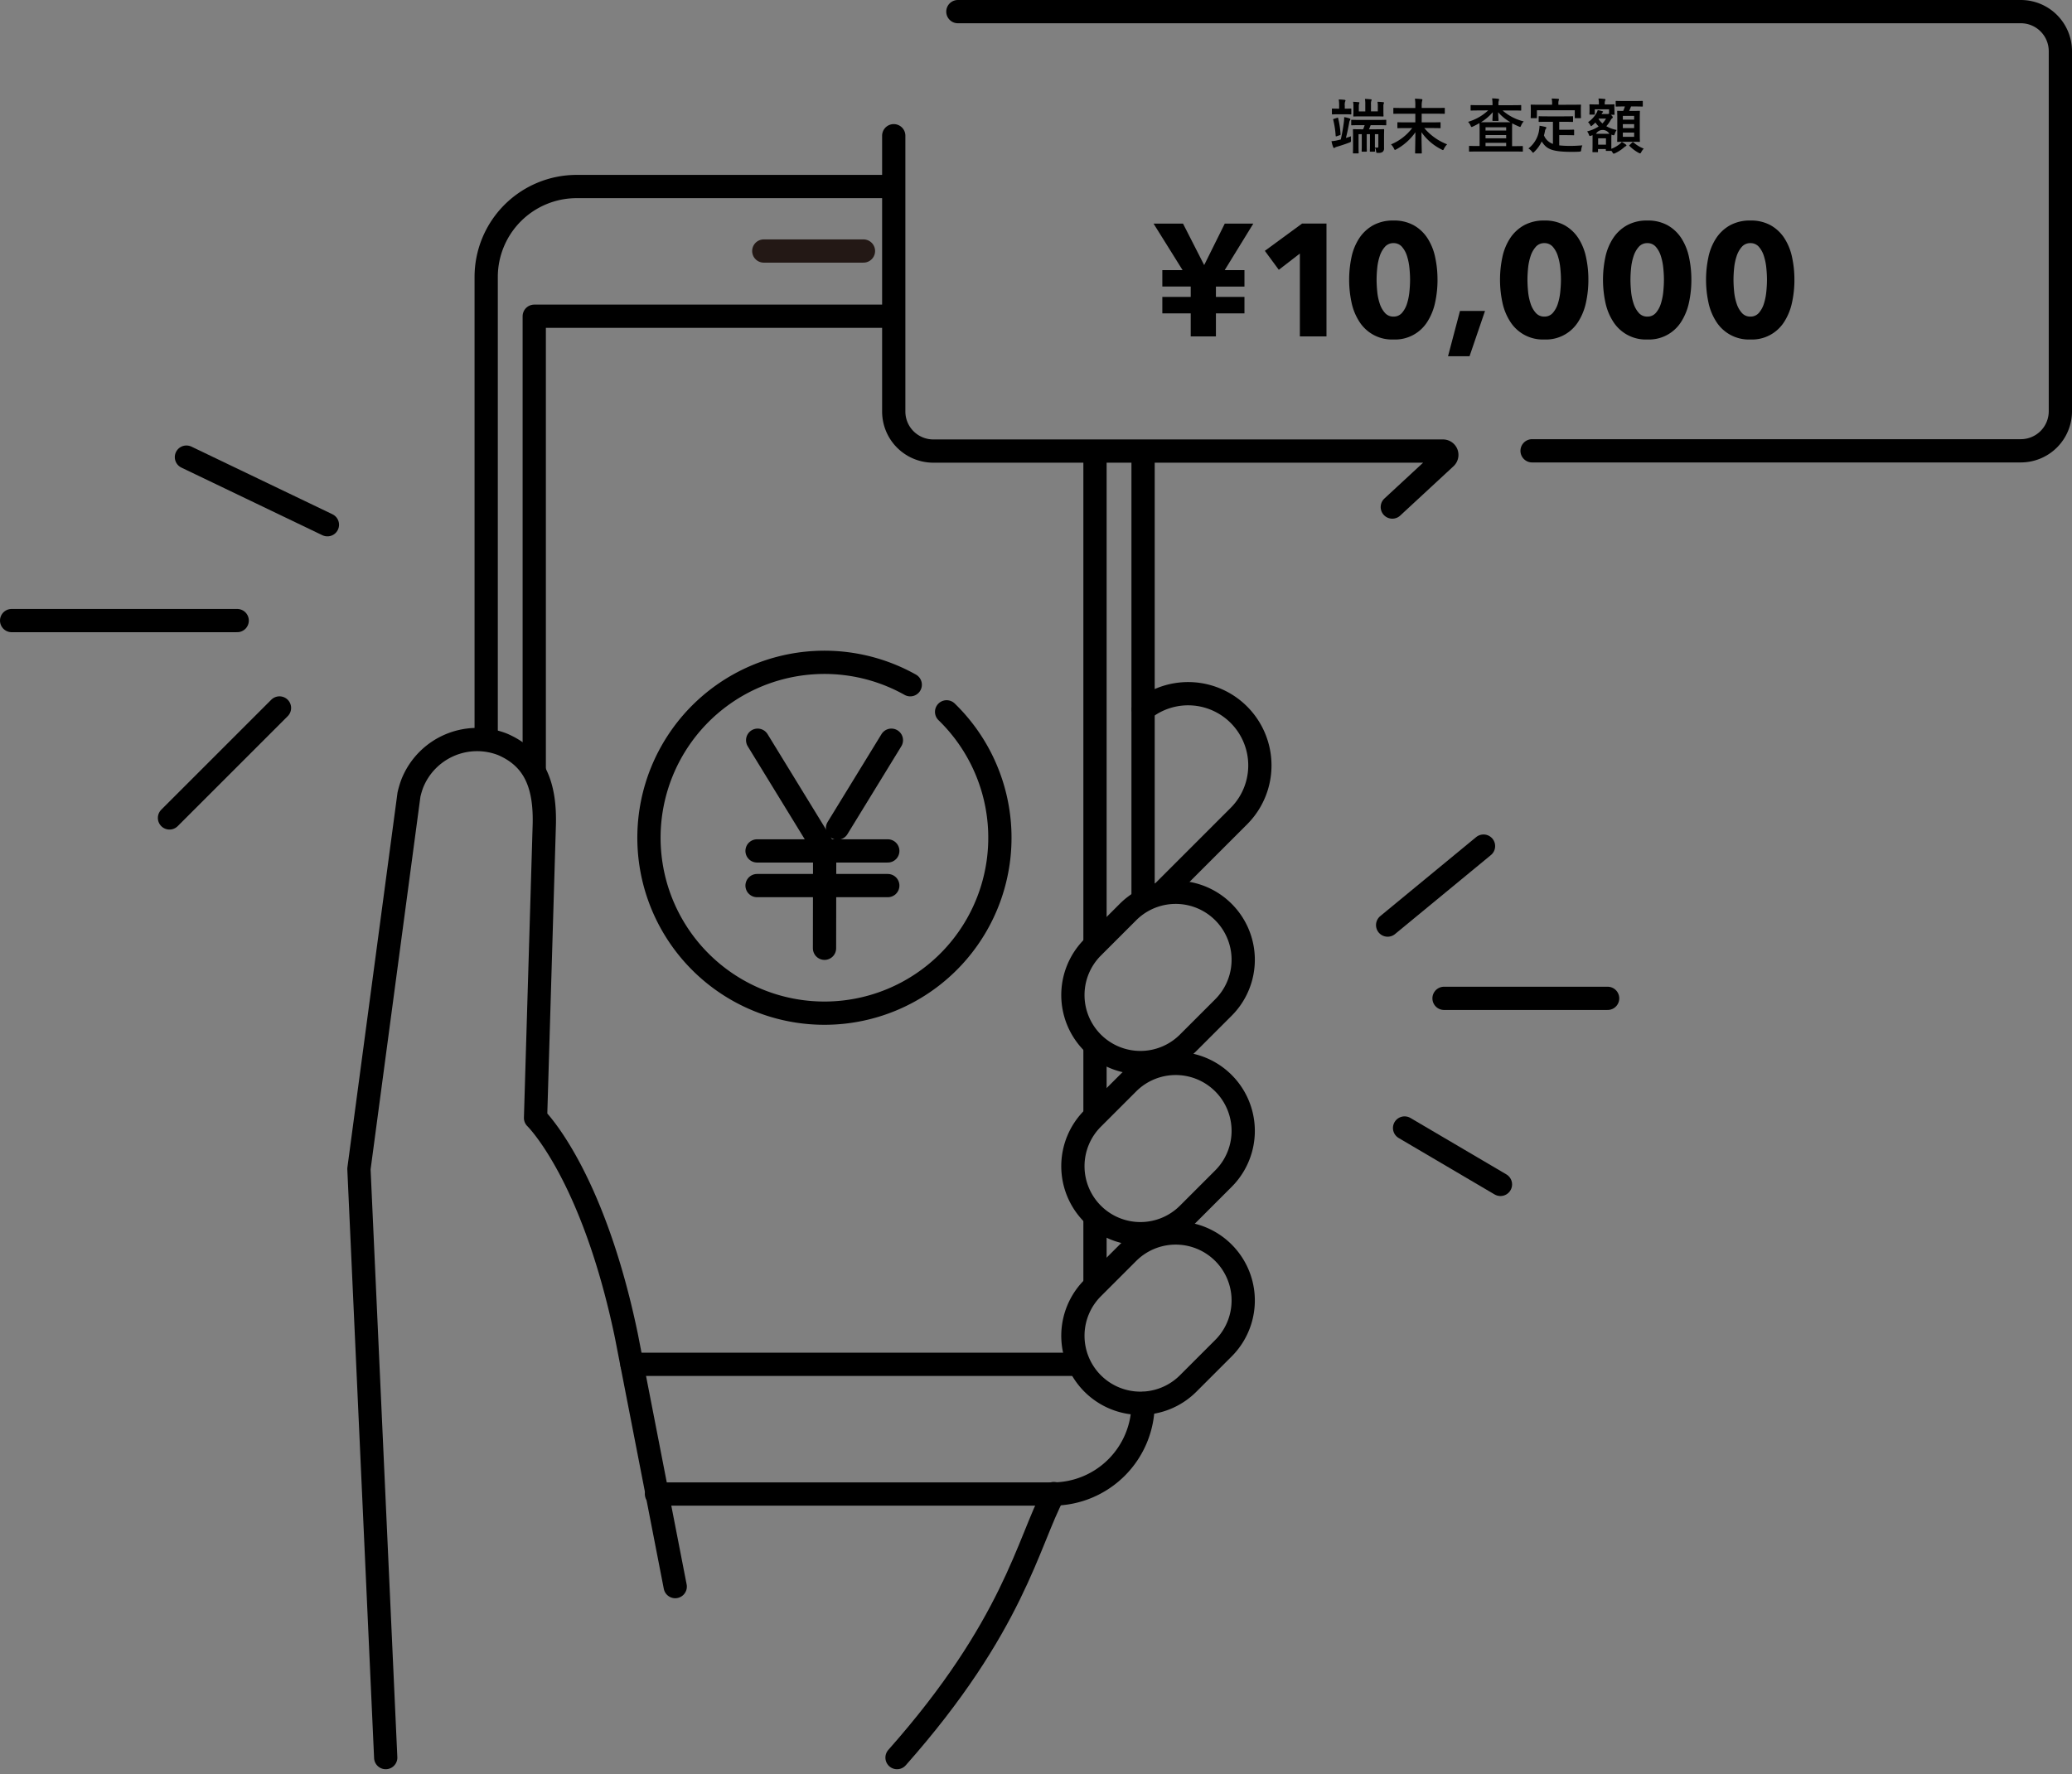 <svg xmlns="http://www.w3.org/2000/svg" width="133.636" height="114.446" viewBox="0 0 133.636 114.446">
  <rect x="0" y="0" width="133.636" height="114.446" fill="#808080" stroke="none"/>
  <g id="グループ_1667" data-name="グループ 1667" transform="translate(0.404 0.404)">
    <g id="グループ_1668" data-name="グループ 1668" transform="translate(0.346 0.346)">
      <path id="パス_2182" data-name="パス 2182" d="M212.161,140.379l4.907-4.907a4.627,4.627,0,0,0-6.146-6.9" transform="translate(-137.927 -83.56)" fill="rgba(0,0,0,0)" stroke="#000" stroke-linecap="round" stroke-linejoin="round" stroke-width="1.5"/>
      <path id="パス_2183" data-name="パス 2183" d="M175.335,275.937c-1.67,3.13-2.59,8.549-10.11,17.035" transform="translate(-108.12 -180.334)" fill="rgba(0,0,0,0)" stroke="#000" stroke-linecap="round" stroke-linejoin="round" stroke-width="1.5"/>
      <path id="パス_2184" data-name="パス 2184" d="M151.992,259.239a5.837,5.837,0,0,1-5.837,5.837H120.609" transform="translate(-79.018 -169.443)" fill="rgba(0,0,0,0)" stroke="#000" stroke-linecap="round" stroke-linejoin="round" stroke-width="1.5"/>
      <line id="線_608" data-name="線 608" y2="28.835" transform="translate(72.974 28.435)" fill="none" stroke="#000" stroke-linecap="round" stroke-linejoin="round" stroke-width="1.5"/>
      <path id="パス_2185" data-name="パス 2185" d="M89.021,69.09V39.284a5.837,5.837,0,0,1,5.837-5.837h20.418" transform="translate(-58.414 -22.164)" fill="rgba(0,0,0,0)" stroke="#000" stroke-linecap="round" stroke-linejoin="round" stroke-width="1.5"/>
      <path id="パス_2186" data-name="パス 2186" d="M97.935,86.768V57.514H121.09" transform="translate(-64.228 -37.863)" fill="rgba(0,0,0,0)" stroke="#000" stroke-linecap="round" stroke-linejoin="round" stroke-width="1.5"/>
      <line id="線_609" data-name="線 609" x1="28.774" transform="translate(40.012 87.266)" fill="none" stroke="#000" stroke-linecap="round" stroke-linejoin="round" stroke-width="1.5"/>
      <line id="線_610" data-name="線 610" y2="4.362" transform="translate(69.873 77.765)" fill="none" stroke="#000" stroke-linecap="round" stroke-linejoin="round" stroke-width="1.5"/>
      <line id="線_611" data-name="線 611" y2="4.367" transform="translate(69.873 66.728)" fill="none" stroke="#000" stroke-linecap="round" stroke-linejoin="round" stroke-width="1.5"/>
      <line id="線_612" data-name="線 612" y2="31.666" transform="translate(69.873 28.435)" fill="none" stroke="#000" stroke-linecap="round" stroke-linejoin="round" stroke-width="1.5"/>
      <line id="線_613" data-name="線 613" x2="6.429" transform="translate(48.511 15.444)" fill="#fff" stroke="rgba(0,0,0,0)" stroke-width="1.5"/>
      <line id="線_614" data-name="線 614" x2="6.429" transform="translate(48.511 15.444)" fill="none" stroke="#231815" stroke-linecap="round" stroke-linejoin="round" stroke-width="1.5"/>
      <path id="パス_2187" data-name="パス 2187" d="M67.147,201.725,65.42,163.746l3.226-24.14a5.528,5.528,0,0,1,.214-.72,4.5,4.5,0,0,1,5.823-2.528c2.068.894,2.787,2.626,2.687,5.333l-.559,18.767s3.675,3.563,5.856,14.046l3.152,16.19" transform="translate(-43.02 -89.088)" fill="rgba(0,0,0,0)" stroke="#000" stroke-linecap="round" stroke-linejoin="round" stroke-width="1.5"/>
      <path id="パス_2188" data-name="パス 2188" d="M199.118,205.847h0a4.354,4.354,0,0,1,0-6.158l2.276-2.276a4.354,4.354,0,0,1,6.158,6.158l-2.276,2.276A4.354,4.354,0,0,1,199.118,205.847Z" transform="translate(-129.395 -128.284)" fill="rgba(0,0,0,0)" stroke="#000" stroke-linecap="round" stroke-linejoin="round" stroke-width="1.5"/>
      <path id="パス_2189" data-name="パス 2189" d="M199.118,237.308h0a4.354,4.354,0,0,1,0-6.158l2.276-2.276a4.354,4.354,0,0,1,6.158,6.158l-2.276,2.276A4.354,4.354,0,0,1,199.118,237.308Z" transform="translate(-129.395 -148.805)" fill="rgba(0,0,0,0)" stroke="#000" stroke-linecap="round" stroke-linejoin="round" stroke-width="1.5"/>
      <path id="パス_2190" data-name="パス 2190" d="M199.118,174.1h0a4.354,4.354,0,0,1,0-6.158l2.276-2.276a4.354,4.354,0,0,1,6.158,6.158l-2.276,2.276A4.354,4.354,0,0,1,199.118,174.1Z" transform="translate(-129.395 -107.577)" fill="rgba(0,0,0,0)" stroke="#000" stroke-linecap="round" stroke-linejoin="round" stroke-width="1.5"/>
      <path id="パス_2191" data-name="パス 2191" d="M217.4,43.325h1.275v1.06h-1.841v.669h1.841v1.06h-1.841V47.6h-1.625V46.113h-1.831v-1.06h1.831v-.669h-1.831v-1.06h1.306l-1.872-3h1.9L216.077,43l1.327-2.675h1.841Z" transform="translate(-139.162 -26.648)" stroke="rgba(0,0,0,0)" stroke-width="1.5"/>
      <path id="パス_2192" data-name="パス 2192" d="M235.716,47.6V42.256l-1.358,1.049-.9-1.224,2.4-1.759h1.575V47.6Z" transform="translate(-152.63 -26.649)" stroke="rgba(0,0,0,0)" stroke-width="1.5"/>
      <path id="パス_2193" data-name="パス 2193" d="M254.781,43.576a6.8,6.8,0,0,1-.154,1.471,3.758,3.758,0,0,1-.494,1.23,2.453,2.453,0,0,1-2.191,1.157,2.487,2.487,0,0,1-2.206-1.157,3.675,3.675,0,0,1-.5-1.23,7.06,7.06,0,0,1,0-2.937,3.562,3.562,0,0,1,.5-1.214,2.57,2.57,0,0,1,.889-.828,2.631,2.631,0,0,1,1.316-.309,2.6,2.6,0,0,1,1.312.309,2.542,2.542,0,0,1,.879.828,3.641,3.641,0,0,1,.494,1.214,6.74,6.74,0,0,1,.154,1.466m-1.769,0q0-.34-.041-.751a3.719,3.719,0,0,0-.154-.766,1.665,1.665,0,0,0-.324-.6.7.7,0,0,0-.55-.242.711.711,0,0,0-.555.242,1.676,1.676,0,0,0-.334.6,3.521,3.521,0,0,0-.16.766q-.041.412-.041.751t.041.766a3.534,3.534,0,0,0,.16.772,1.673,1.673,0,0,0,.334.6.71.71,0,0,0,.555.242.7.7,0,0,0,.55-.242,1.662,1.662,0,0,0,.324-.6,3.732,3.732,0,0,0,.154-.772q.041-.417.041-.766" transform="translate(-162.817 -26.282)" stroke="rgba(0,0,0,0)" stroke-width="1.5"/>
      <path id="パス_2194" data-name="パス 2194" d="M268.81,59.454h-1.388l.771-2.921h1.615Z" transform="translate(-174.78 -37.223)" stroke="rgba(0,0,0,0)" stroke-width="1.5"/>
      <path id="パス_2195" data-name="パス 2195" d="M282.763,43.576a6.8,6.8,0,0,1-.154,1.471,3.757,3.757,0,0,1-.493,1.23,2.454,2.454,0,0,1-2.191,1.157,2.487,2.487,0,0,1-2.206-1.157,3.675,3.675,0,0,1-.5-1.23,7.059,7.059,0,0,1,0-2.937,3.562,3.562,0,0,1,.5-1.214,2.57,2.57,0,0,1,.889-.828,2.631,2.631,0,0,1,1.316-.309,2.6,2.6,0,0,1,1.312.309,2.543,2.543,0,0,1,.88.828,3.641,3.641,0,0,1,.493,1.214,6.741,6.741,0,0,1,.154,1.466m-1.769,0q0-.34-.042-.751a3.7,3.7,0,0,0-.154-.766,1.665,1.665,0,0,0-.324-.6.7.7,0,0,0-.55-.242.711.711,0,0,0-.555.242,1.676,1.676,0,0,0-.334.6,3.521,3.521,0,0,0-.16.766q-.041.412-.041.751t.041.766a3.534,3.534,0,0,0,.16.772,1.673,1.673,0,0,0,.334.6.71.71,0,0,0,.555.242.7.7,0,0,0,.55-.242,1.662,1.662,0,0,0,.324-.6,3.71,3.71,0,0,0,.154-.772q.041-.417.042-.766" transform="translate(-181.069 -26.282)" stroke="rgba(0,0,0,0)" stroke-width="1.5"/>
      <path id="パス_2196" data-name="パス 2196" d="M301.871,43.576a6.8,6.8,0,0,1-.154,1.471,3.758,3.758,0,0,1-.494,1.23,2.453,2.453,0,0,1-2.191,1.157,2.487,2.487,0,0,1-2.206-1.157,3.675,3.675,0,0,1-.5-1.23,7.059,7.059,0,0,1,0-2.937,3.562,3.562,0,0,1,.5-1.214,2.57,2.57,0,0,1,.889-.828,2.631,2.631,0,0,1,1.316-.309,2.6,2.6,0,0,1,1.312.309,2.542,2.542,0,0,1,.879.828,3.641,3.641,0,0,1,.494,1.214,6.741,6.741,0,0,1,.154,1.466m-1.769,0q0-.34-.041-.751a3.719,3.719,0,0,0-.154-.766,1.665,1.665,0,0,0-.324-.6.7.7,0,0,0-.55-.242.711.711,0,0,0-.555.242,1.676,1.676,0,0,0-.334.6,3.519,3.519,0,0,0-.16.766q-.041.412-.041.751t.041.766a3.532,3.532,0,0,0,.16.772,1.673,1.673,0,0,0,.334.6.71.71,0,0,0,.555.242.7.7,0,0,0,.55-.242,1.662,1.662,0,0,0,.324-.6,3.732,3.732,0,0,0,.154-.772q.041-.417.041-.766" transform="translate(-193.534 -26.282)" stroke="rgba(0,0,0,0)" stroke-width="1.5"/>
      <path id="パス_2197" data-name="パス 2197" d="M320.981,43.576a6.8,6.8,0,0,1-.154,1.471,3.758,3.758,0,0,1-.494,1.23,2.453,2.453,0,0,1-2.191,1.157,2.487,2.487,0,0,1-2.206-1.157,3.675,3.675,0,0,1-.5-1.23,7.059,7.059,0,0,1,0-2.937,3.562,3.562,0,0,1,.5-1.214,2.57,2.57,0,0,1,.889-.828,2.631,2.631,0,0,1,1.316-.309,2.6,2.6,0,0,1,1.312.309,2.542,2.542,0,0,1,.879.828,3.641,3.641,0,0,1,.494,1.214,6.741,6.741,0,0,1,.154,1.466m-1.769,0q0-.34-.041-.751a3.717,3.717,0,0,0-.154-.766,1.665,1.665,0,0,0-.324-.6.7.7,0,0,0-.55-.242.711.711,0,0,0-.555.242,1.676,1.676,0,0,0-.334.6,3.521,3.521,0,0,0-.16.766q-.041.412-.041.751t.041.766a3.534,3.534,0,0,0,.16.772,1.673,1.673,0,0,0,.334.6.71.71,0,0,0,.555.242.7.7,0,0,0,.55-.242,1.662,1.662,0,0,0,.324-.6,3.73,3.73,0,0,0,.154-.772q.041-.417.041-.766" transform="translate(-205.998 -26.282)" stroke="rgba(0,0,0,0)" stroke-width="1.5"/>
      <path id="パス_2198" data-name="パス 2198" d="M164.615,24.023V41.815a2.551,2.551,0,0,0,2.551,2.551h32.872a.248.248,0,0,1,.165.434l-3.432,3.178" transform="translate(-107.722 -16.017)" fill="rgba(0,0,0,0)" stroke="#000" stroke-linecap="round" stroke-width="1.5"/>
      <path id="パス_2199" data-name="パス 2199" d="M213.546,29.333h31.521a2.551,2.551,0,0,0,2.551-2.551V3.551A2.551,2.551,0,0,0,245.067,1H176.512" transform="translate(-115.482 -1)" fill="rgba(0,0,0,0)" stroke="#000" stroke-linecap="round" stroke-width="1.5"/>
      <path id="パス_2200" data-name="パス 2200" d="M247.057,19.838c0,.12,0,.12-.1.162-.22.085-.517.185-.779.262a.6.6,0,0,0-.143.054.121.121,0,0,1-.065.035c-.027,0-.046-.019-.062-.058a2.172,2.172,0,0,1-.108-.382,2.1,2.1,0,0,0,.4-.062c.062-.012.131-.031.2-.046a11.527,11.527,0,0,0,.2-1.142,2.7,2.7,0,0,0,.019-.3,1.711,1.711,0,0,1,.336.081c.039.015.062.031.065.05s-.008.042-.027.07a.371.371,0,0,0-.047.131c-.073.4-.127.664-.216,1.011.1-.031.212-.066.328-.108a1.289,1.289,0,0,0,0,.243m-.818-1.662c-.266,0-.351.008-.374.008s-.039,0-.039-.042v-.293c0-.039,0-.042.039-.042s.108.008.374.008h.054v-.189a2.218,2.218,0,0,0-.027-.405,2.782,2.782,0,0,1,.37.023c.039,0,.066.023.066.042a.187.187,0,0,1-.027.081.675.675,0,0,0-.019.258v.189h.008c.266,0,.343-.008.366-.008.042,0,.047,0,.047.042v.293c0,.038,0,.042-.047.042-.023,0-.1-.008-.37-.008Zm-.073.227c.046-.015.054-.015.062.031a5.262,5.262,0,0,1,.154,1.026c0,.046,0,.05-.054.066l-.189.065c-.054.019-.066.015-.07-.027a5.9,5.9,0,0,0-.158-1.033c-.012-.042,0-.046.05-.062Zm1.469.475c-.37,0-.5.008-.521.008-.039,0-.043,0-.043-.042v-.27c0-.039,0-.042.043-.042.023,0,.15.008.521.008h1.138c.366,0,.5-.008.517-.008.039,0,.042,0,.042.042v.27c0,.039,0,.042-.042.042-.019,0-.151-.008-.517-.008h-.448c-.035.092-.07.185-.108.266h.432c.351,0,.478-.008.5-.008.043,0,.047,0,.047.042s-.008.158-.008.425v.312c0,.17,0,.332,0,.443a.284.284,0,0,1-.089.243.442.442,0,0,1-.285.065c-.12,0-.123,0-.135-.077a.605.605,0,0,0-.085-.27.97.97,0,0,0,.154.008c.062,0,.073-.016.073-.081V19.46H248.6v.687c0,.266.008.374.008.4s0,.042-.046.042h-.243c-.042,0-.046,0-.046-.042s.008-.131.008-.4V19.46h-.208v.687c0,.266.008.374.008.4s0,.042-.047.042h-.247c-.038,0-.042,0-.042-.042s.008-.131.008-.4V19.46h-.208v.787c0,.278.008.389.008.413s0,.039-.042.039h-.282c-.042,0-.046,0-.046-.039s.008-.131.008-.42v-.671c0-.251-.008-.363-.008-.39s0-.042.046-.042c.023,0,.151.008.517.008h.093a2.338,2.338,0,0,0,.1-.266Zm1.153-1.207a1.563,1.563,0,0,0-.023-.3c.143,0,.243.011.37.023.031,0,.05.015.05.039a.2.2,0,0,1-.019.062.459.459,0,0,0-.019.177v.3c0,.189.008.281.008.3,0,.042,0,.046-.042.046s-.151-.008-.5-.008h-.864c-.351,0-.475.008-.5.008-.039,0-.042,0-.042-.046,0-.024.008-.116.008-.3v-.3a1.5,1.5,0,0,0-.023-.3c.139,0,.228.011.355.023.039,0,.054.015.054.035a.184.184,0,0,1-.023.073.558.558,0,0,0-.016.166v.32h.417v-.436a1.881,1.881,0,0,0-.023-.367c.143,0,.251.011.378.023.035,0,.054.016.054.035a.269.269,0,0,1-.023.073.658.658,0,0,0-.019.232v.44h.44Z" transform="translate(-160.674 -11.554)" stroke="rgba(0,0,0,0)" stroke-width="1.5"/>
      <path id="パス_2201" data-name="パス 2201" d="M257.835,19.053c-.374,0-.506.008-.525.008-.042,0-.046,0-.046-.042v-.3c0-.038,0-.042.046-.042.019,0,.151.008.525.008h.586v-.559h-.876c-.351,0-.475.007-.5.007-.039,0-.042,0-.042-.042v-.3c0-.038,0-.042.042-.042.023,0,.146.007.5.007h.876v-.139a2.544,2.544,0,0,0-.027-.459c.139,0,.289.011.425.027.038,0,.058.019.058.042a.775.775,0,0,1-.023.1,1.267,1.267,0,0,0-.023.282v.146h.949c.351,0,.474-.007.5-.007.039,0,.042,0,.042.042v.3c0,.039,0,.042-.042.042-.023,0-.147-.007-.5-.007h-.949v.559h.648c.378,0,.509-.008.528-.008.039,0,.042,0,.042.042v.3c0,.039,0,.042-.042.042-.019,0-.151-.008-.528-.008H259a3.632,3.632,0,0,0,1.473,1.049,1.033,1.033,0,0,0-.2.277c-.031.066-.046.092-.073.092a.248.248,0,0,1-.089-.038,3.438,3.438,0,0,1-1.292-1.111c0,.61.019,1.211.019,1.327,0,.038,0,.042-.042.042h-.347c-.039,0-.042,0-.042-.042,0-.108.015-.733.019-1.327a3.6,3.6,0,0,1-1.226,1.1.278.278,0,0,1-.089.039c-.027,0-.039-.023-.069-.089a.977.977,0,0,0-.189-.266,3.318,3.318,0,0,0,1.366-1.053Z" transform="translate(-167.888 -11.54)" stroke="rgba(0,0,0,0)" stroke-width="1.5"/>
      <path id="パス_2202" data-name="パス 2202" d="M271.848,17.871c-.355,0-.478.008-.5.008-.039,0-.042,0-.042-.039v-.27c0-.042,0-.046.042-.046.023,0,.147.008.5.008h.871v-.011a2.682,2.682,0,0,0-.027-.428c.139,0,.262.012.393.027.039,0,.058.027.058.05a.27.27,0,0,1-.019.073.53.53,0,0,0-.023.228v.062h.926c.355,0,.478-.008.5-.008.039,0,.042,0,.042.046v.27c0,.034,0,.039-.042.039-.023,0-.146-.008-.5-.008h-.66a3.185,3.185,0,0,0,1.366.706.829.829,0,0,0-.166.254c-.031.073-.042.1-.073.1a.261.261,0,0,1-.089-.031,4.211,4.211,0,0,1-.417-.2c0,.054-.008.181-.008.405v1.068h.181c.336,0,.451-.008.475-.008s.039,0,.039.042v.278c0,.039,0,.042-.039.042s-.139-.007-.475-.007h-2.442c-.336,0-.451.007-.474.007-.039,0-.042,0-.042-.042V20.2c0-.038,0-.042.042-.042.023,0,.139.008.474.008h.166V19.1c0-.235-.008-.363-.008-.413a4.625,4.625,0,0,1-.413.216.278.278,0,0,1-.092.035c-.027,0-.042-.027-.073-.1a.81.81,0,0,0-.158-.232,3.225,3.225,0,0,0,1.3-.74Zm.906.675c-.039,0-.042,0-.042-.042,0-.085.019-.3.023-.521a3.166,3.166,0,0,1-.76.648c.066,0,.2,0,.459,0h1c.235,0,.366,0,.44,0a3.035,3.035,0,0,1-.791-.644c0,.208.023.432.023.517,0,.039,0,.042-.042.042Zm-.486.621H273.6v-.209h-1.331Zm1.331.293h-1.331v.208H273.6Zm0,.5h-1.331v.212H273.6Z" transform="translate(-177.207 -11.496)" stroke="rgba(0,0,0,0)" stroke-width="1.5"/>
      <path id="パス_2203" data-name="パス 2203" d="M283.562,18.633c-.374,0-.5.008-.521.008-.042,0-.046,0-.046-.042v-.282c0-.039,0-.042.046-.042.023,0,.147.008.521.008h1.088c.37,0,.5-.008.521-.008.039,0,.042,0,.042.042V18.6c0,.039,0,.042-.042.042-.023,0-.151-.008-.521-.008h-.328v.513h.47c.316,0,.421-.008.444-.008.042,0,.047,0,.047.043v.282c0,.035,0,.038-.047.038-.023,0-.127-.008-.444-.008h-.47v.66a6.484,6.484,0,0,0,.744.034c.22,0,.494-.015.748-.034a1.068,1.068,0,0,0-.073.277c-.015.12-.019.12-.139.131-.146.008-.3.011-.455.011-1.381,0-1.651-.212-1.956-.671a2.2,2.2,0,0,1-.47.659c-.039.042-.062.066-.085.066s-.039-.024-.077-.073a.822.822,0,0,0-.224-.2,1.828,1.828,0,0,0,.694-1.219,1.853,1.853,0,0,0,.023-.247c.128.019.255.046.367.073.054.011.073.027.073.054a.119.119,0,0,1-.035.073.318.318,0,0,0-.05.12c-.019.108-.042.208-.07.3a.965.965,0,0,0,.579.552V18.633Zm1.612-1.1c.358,0,.486-.007.509-.007.039,0,.042,0,.042.039s-.008.092-.008.2v.166c0,.343.008.4.008.424,0,.039,0,.043-.042.043h-.316c-.039,0-.042,0-.042-.043v-.466h-2.442v.466c0,.039,0,.043-.047.043h-.312c-.039,0-.042,0-.042-.043s.008-.081.008-.424V17.8c0-.143-.008-.208-.008-.235s0-.039.042-.039.151.007.513.007h.826V17.5a1.539,1.539,0,0,0-.027-.366c.143,0,.282.008.413.019.035,0,.058.016.058.039a.178.178,0,0,1-.023.074.7.7,0,0,0-.015.232v.038Z" transform="translate(-184.508 -11.526)" stroke="rgba(0,0,0,0)" stroke-width="1.5"/>
      <path id="パス_2204" data-name="パス 2204" d="M294.988,17.821c0,.262.008.3.008.332s0,.042-.046.042h-.189l.038.034c.066.066.081.1.081.131s-.011.035-.034.054a.315.315,0,0,0-.1.123,2.12,2.12,0,0,1-.282.394,2.181,2.181,0,0,0,.668.243.983.983,0,0,0-.12.239c-.042.116-.042.116-.154.085l-.062-.023c0,.039-.008.12-.008.247v.239c0,.227,0,.355,0,.428a1.936,1.936,0,0,0,.54-.308.729.729,0,0,0,.131-.135,1.686,1.686,0,0,1,.262.166c.035.023.042.042.042.062s-.019.035-.046.046a.575.575,0,0,0-.1.069,2.416,2.416,0,0,1-.582.382.312.312,0,0,1-.093.031c-.031,0-.046-.023-.085-.089l-.07-.1c0,.012-.015.012-.042.012h-.27c-.039,0-.042,0-.042-.042v-.081h-.505v.158c0,.042,0,.046-.043.046h-.27c-.042,0-.046,0-.046-.046,0-.023.008-.1.008-.555v-.22c0-.143,0-.228,0-.278a.83.83,0,0,1-.085.031.258.258,0,0,1-.085.023c-.027,0-.042-.019-.062-.07a.728.728,0,0,0-.119-.227,2.4,2.4,0,0,0,.744-.316,1.946,1.946,0,0,1-.208-.255,1.982,1.982,0,0,1-.189.174c-.046.039-.07.058-.089.058s-.031-.023-.054-.062a.868.868,0,0,0-.143-.193,1.761,1.761,0,0,0,.536-.575.7.7,0,0,0,.085-.2,2.077,2.077,0,0,1,.293.065c.039.012.054.019.054.039s-.008.027-.027.042a.177.177,0,0,0-.054.069l-.019.035h.382a.164.164,0,0,0,.073-.012l.031-.011v-.281h-.922v.3c0,.039,0,.042-.039.042h-.263c-.039,0-.042,0-.042-.042s.008-.07.008-.332v-.085c0-.088-.008-.135-.008-.162s0-.042.042-.042c.023,0,.135.008.451.008h.116v-.015a1.965,1.965,0,0,0-.027-.367c.143,0,.255.015.39.027.039,0,.062.027.062.043a.164.164,0,0,1-.027.077.609.609,0,0,0-.019.22v.015h.131c.32,0,.428-.008.451-.008.042,0,.046,0,.046.042,0,.023-.008.073-.008.139Zm-.6,1.6c.131,0,.216,0,.274,0a.5.5,0,0,0-.864,0Zm-.451.7h.505v-.409h-.505Zm.027-1.658a1.287,1.287,0,0,0,.251.289,1.655,1.655,0,0,0,.232-.313h-.463Zm1.628-.806c-.344,0-.459.008-.482.008-.039,0-.042,0-.042-.042v-.282c0-.039,0-.042.042-.042.023,0,.139.008.482.008h.7c.347,0,.463-.008.486-.008s.039,0,.039.042v.282c0,.039,0,.042-.039.042s-.139-.008-.486-.008h-.235a2.99,2.99,0,0,1-.12.289h.208c.308,0,.417-.008.444-.008s.042,0,.042.042c0,.019-.008.154-.008.447v1.026c0,.293.008.425.008.444,0,.042,0,.046-.042.046s-.135-.008-.444-.008h-.494c-.313,0-.417.008-.44.008-.042,0-.046,0-.046-.046,0-.019.008-.151.008-.444v-1.01c0-.309-.008-.44-.008-.463,0-.039,0-.042.046-.042.02,0,.108.008.343.008a2.372,2.372,0,0,0,.108-.289Zm-.062.852h.729v-.243h-.729Zm.729.289h-.729v.255h.729Zm0,.544h-.729v.274h.729Zm-.12.636a.055.055,0,0,1,.081,0,2.2,2.2,0,0,0,.66.4.921.921,0,0,0-.158.216c-.035.065-.054.089-.081.089a.233.233,0,0,1-.092-.035,2.42,2.42,0,0,1-.59-.443c-.031-.031-.019-.039.019-.073Z" transform="translate(-191.613 -11.539)" stroke="rgba(0,0,0,0)" stroke-width="1.5"/>
      <path id="パス_2205" data-name="パス 2205" d="M138.33,124.914a11.317,11.317,0,1,1-2.346-1.749" transform="translate(-78.027 -79.741)" fill="rgba(0,0,0,0)" stroke="#000" stroke-linecap="round" stroke-width="1.5"/>
      <path id="パス_2206" data-name="パス 2206" d="M143.673,143.229h.022l-4.324-7.056" transform="translate(-91.255 -89.17)" fill="#fff" stroke="rgba(0,0,0,0)" stroke-width="1.5"/>
      <path id="パス_2207" data-name="パス 2207" d="M143.673,143.229h.022l-4.324-7.056" transform="translate(-91.255 -89.17)" fill="rgba(0,0,0,0)" stroke="#000" stroke-linecap="round" stroke-width="1.5"/>
      <line id="線_615" data-name="線 615" x1="0.009" y2="6.152" transform="translate(52.428 54.274)" fill="#fff" stroke="rgba(0,0,0,0)" stroke-width="1.5"/>
      <line id="線_616" data-name="線 616" x1="0.009" y2="6.152" transform="translate(52.428 54.274)" fill="none" stroke="#000" stroke-linecap="round" stroke-width="1.5"/>
      <line id="線_617" data-name="線 617" x1="8.432" transform="translate(48.077 54.145)" fill="#fff" stroke="rgba(0,0,0,0)" stroke-width="1.5"/>
      <line id="線_618" data-name="線 618" x1="8.432" transform="translate(48.077 54.145)" fill="none" stroke="#000" stroke-linecap="round" stroke-width="1.5"/>
      <line id="線_619" data-name="線 619" x1="8.432" transform="translate(48.077 56.382)" fill="#fff" stroke="rgba(0,0,0,0)" stroke-width="1.5"/>
      <line id="線_620" data-name="線 620" x1="8.432" transform="translate(48.077 56.382)" fill="none" stroke="#000" stroke-linecap="round" stroke-width="1.5"/>
      <line id="線_621" data-name="線 621" x1="3.476" y2="5.671" transform="translate(53.266 47.003)" fill="#fff" stroke="rgba(0,0,0,0)" stroke-width="1.5"/>
      <line id="線_622" data-name="線 622" x1="3.476" y2="5.671" transform="translate(53.266 47.003)" fill="none" stroke="#000" stroke-linecap="round" stroke-width="1.5"/>
      <line id="線_623" data-name="線 623" x2="9.093" y2="4.362" transform="translate(11.274 28.74)" fill="none" stroke="#000" stroke-linecap="round" stroke-linejoin="round" stroke-width="1.5"/>
      <line id="線_624" data-name="線 624" x2="14.548" transform="translate(0 39.285)" fill="none" stroke="#000" stroke-linecap="round" stroke-linejoin="round" stroke-width="1.5"/>
      <line id="線_625" data-name="線 625" y1="7.095" x2="7.095" transform="translate(10.181 44.922)" fill="none" stroke="#000" stroke-linecap="round" stroke-linejoin="round" stroke-width="1.5"/>
      <line id="線_626" data-name="線 626" x2="10.551" transform="translate(92.385 63.656)" fill="none" stroke="#000" stroke-linecap="round" stroke-linejoin="round" stroke-width="1.5"/>
      <line id="線_627" data-name="線 627" y1="5.096" x2="6.184" transform="translate(88.747 53.834)" fill="none" stroke="#000" stroke-linecap="round" stroke-linejoin="round" stroke-width="1.5"/>
      <line id="線_628" data-name="線 628" x2="6.184" y2="3.639" transform="translate(89.84 72.02)" fill="none" stroke="#000" stroke-linecap="round" stroke-linejoin="round" stroke-width="1.5"/>
    </g>
  </g>
</svg>
